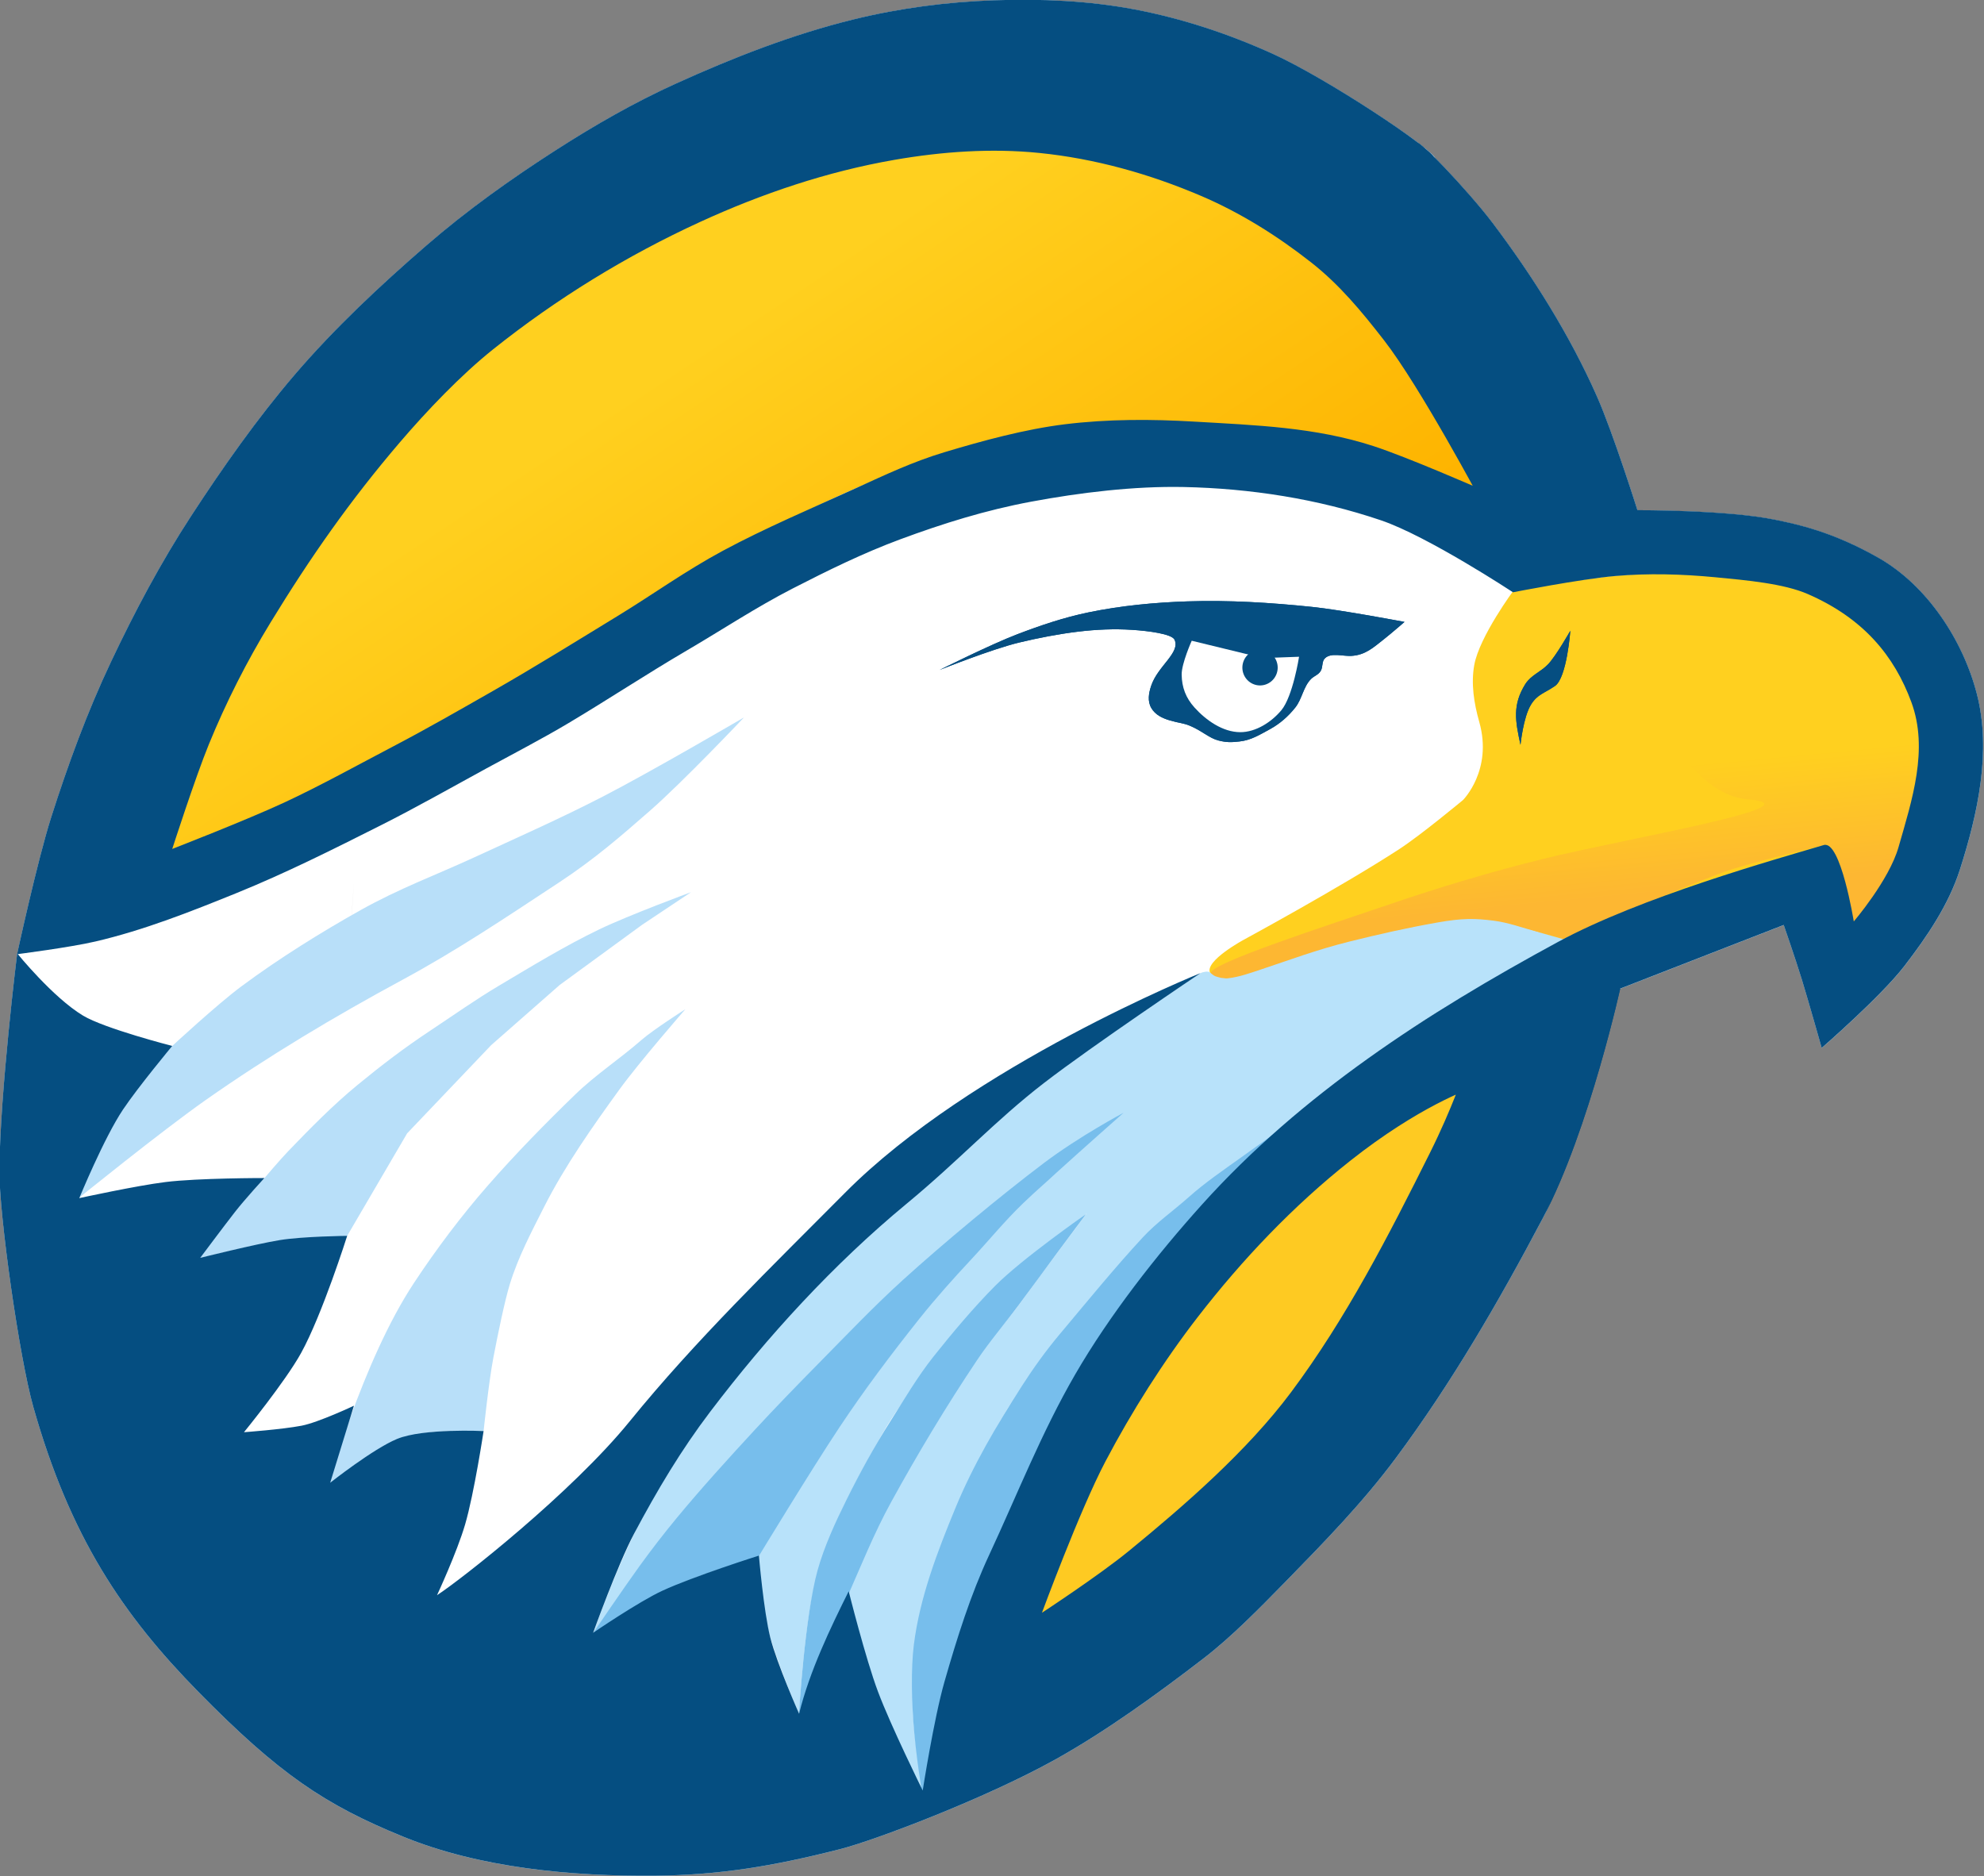 <?xml version="1.0" encoding="UTF-8" standalone="no"?>
<svg
   xmlns:dc="http://purl.org/dc/elements/1.1/"
   xmlns:cc="http://creativecommons.org/ns#"
   xmlns:rdf="http://www.w3.org/1999/02/22-rdf-syntax-ns#"
   xmlns:svg="http://www.w3.org/2000/svg"
   xmlns="http://www.w3.org/2000/svg"
   xmlns:xlink="http://www.w3.org/1999/xlink"
   xmlns:sodipodi="http://sodipodi.sourceforge.net/DTD/sodipodi-0.dtd"
   xmlns:inkscape="http://www.inkscape.org/namespaces/inkscape"
   sodipodi:docname="LogoMetroTV.svg"
   inkscape:version="1.0.1 (3bc2e813f5, 2020-09-07)"
   version="1.1"
   width="200"
   height="189.145"
   id="svg5925">
  <rect width="100%" height="100%" fill="#808080" stroke="none"/>
  <sodipodi:namedview
     fit-margin-bottom="0"
     fit-margin-right="0"
     fit-margin-left="0"
     fit-margin-top="0"
     inkscape:document-rotation="0"
     inkscape:current-layer="svg5925"
     inkscape:window-maximized="1"
     inkscape:window-y="-9"
     inkscape:window-x="-9"
     inkscape:cy="-96.210449"
     inkscape:cx="281.18939"
     inkscape:zoom="1"
     showgrid="false"
     id="namedview3045"
     inkscape:window-height="1001"
     inkscape:window-width="1920"
     inkscape:pageshadow="2"
     inkscape:pageopacity="0"
     guidetolerance="10"
     gridtolerance="10"
     objecttolerance="10"
     borderopacity="1"
     bordercolor="#666666"
     pagecolor="#ffffff" />
  <defs
     id="defs5929">
    <linearGradient
       id="linearGradient3829"
       inkscape:collect="always">
      <stop
         id="stop3831"
         offset="0"
         style="stop-color:#feb400;stop-opacity:1;" />
      <stop
         id="stop3833"
         offset="1"
         style="stop-color:#ffd01f;stop-opacity:1" />
    </linearGradient>
    <linearGradient
       id="linearGradient3819"
       inkscape:collect="always">
      <stop
         id="stop3821"
         offset="0"
         style="stop-color:#fec925;stop-opacity:1;" />
      <stop
         id="stop3823"
         offset="1"
         style="stop-color:#ffb800;stop-opacity:1" />
    </linearGradient>
    <linearGradient
       x1="1304.228"
       y1="89.216"
       x2="1495.94"
       gradientUnits="userSpaceOnUse"
       y2="365.721"
       id="linearGradient3859">
      <stop
         offset="0"
         stop-color="#fdb732"
         id="stop3855" />
      <stop
         style="stop-color:#ffd01f;stop-opacity:1"
         offset="1"
         stop-opacity="0"
         stop-color="#fdb732"
         id="stop3857" />
    </linearGradient>
    <linearGradient
       gradientUnits="userSpaceOnUse"
       y2="225.197"
       x2="1273.241"
       y1="183.17"
       x1="1240.988"
       id="linearGradient3825"
       xlink:href="#linearGradient3819"
       inkscape:collect="always" />
    <linearGradient
       gradientTransform="matrix(0.157,0,0,0.157,14.147,72.796)"
       gradientUnits="userSpaceOnUse"
       y2="170.982"
       x2="1197.052"
       y1="277.896"
       x1="1268.339"
       id="linearGradient3835"
       xlink:href="#linearGradient3829"
       inkscape:collect="always" />
    <filter
       color-interpolation-filters="sRGB"
       inkscape:label="Aluminium"
       inkscape:menu-tooltip="Brushed aluminium shader"
       inkscape:menu="Non realistic 3D shaders"
       height="1.5"
       y="-0.25"
       width="1.5"
       x="-0.25"
       id="filter7970">
      <feGaussianBlur
         stdDeviation="7"
         result="result8"
         id="feGaussianBlur7972" />
      <feComposite
         result="result6"
         operator="xor"
         in="result8"
         in2="SourceGraphic"
         id="feComposite7974" />
      <feDisplacementMap
         in="result6"
         xChannelSelector="A"
         yChannelSelector="A"
         scale="75"
         result="result4"
         in2="result6"
         id="feDisplacementMap7976" />
      <feComposite
         k4="0"
         k3="0"
         k2="0"
         result="result2"
         operator="arithmetic"
         in="result4"
         k1="1"
         in2="SourceGraphic"
         id="feComposite7978" />
    </filter>
    <filter
       color-interpolation-filters="sRGB"
       inkscape:label="Aluminium"
       inkscape:menu-tooltip="Brushed aluminium shader"
       inkscape:menu="Non realistic 3D shaders"
       height="1.5"
       y="-0.25"
       width="1.5"
       x="-0.25"
       id="filter7980">
      <feGaussianBlur
         stdDeviation="7"
         result="result8"
         id="feGaussianBlur7982" />
      <feComposite
         result="result6"
         operator="xor"
         in="result8"
         in2="SourceGraphic"
         id="feComposite7984" />
      <feDisplacementMap
         in="result6"
         xChannelSelector="A"
         yChannelSelector="A"
         scale="75"
         result="result4"
         in2="result6"
         id="feDisplacementMap7986" />
      <feComposite
         k4="0"
         k3="0"
         k2="0"
         result="result2"
         operator="arithmetic"
         in="result4"
         k1="1"
         in2="SourceGraphic"
         id="feComposite7988" />
    </filter>
    <filter
       color-interpolation-filters="sRGB"
       inkscape:label="Aluminium"
       inkscape:menu-tooltip="Brushed aluminium shader"
       inkscape:menu="Non realistic 3D shaders"
       height="1.5"
       y="-0.25"
       width="1.5"
       x="-0.25"
       id="filter7990">
      <feGaussianBlur
         stdDeviation="7"
         result="result8"
         id="feGaussianBlur7992" />
      <feComposite
         result="result6"
         operator="xor"
         in="result8"
         in2="SourceGraphic"
         id="feComposite7994" />
      <feDisplacementMap
         in="result6"
         xChannelSelector="A"
         yChannelSelector="A"
         scale="75"
         result="result4"
         in2="result6"
         id="feDisplacementMap7996" />
      <feComposite
         k4="0"
         k3="0"
         k2="0"
         result="result2"
         operator="arithmetic"
         in="result4"
         k1="1"
         in2="SourceGraphic"
         id="feComposite7998" />
    </filter>
    <filter
       color-interpolation-filters="sRGB"
       inkscape:label="Aluminium"
       inkscape:menu-tooltip="Brushed aluminium shader"
       inkscape:menu="Non realistic 3D shaders"
       height="1.5"
       y="-0.25"
       width="1.5"
       x="-0.25"
       id="filter8000">
      <feGaussianBlur
         stdDeviation="7"
         result="result8"
         id="feGaussianBlur8002" />
      <feComposite
         result="result6"
         operator="xor"
         in="result8"
         in2="SourceGraphic"
         id="feComposite8004" />
      <feDisplacementMap
         in="result6"
         xChannelSelector="A"
         yChannelSelector="A"
         scale="75"
         result="result4"
         in2="result6"
         id="feDisplacementMap8006" />
      <feComposite
         k4="0"
         k3="0"
         k2="0"
         result="result2"
         operator="arithmetic"
         in="result4"
         k1="1"
         in2="SourceGraphic"
         id="feComposite8008" />
    </filter>
    <filter
       color-interpolation-filters="sRGB"
       inkscape:label="Aluminium"
       inkscape:menu-tooltip="Brushed aluminium shader"
       inkscape:menu="Non realistic 3D shaders"
       height="1.5"
       y="-0.25"
       width="1.5"
       x="-0.25"
       id="filter8010">
      <feGaussianBlur
         stdDeviation="7"
         result="result8"
         id="feGaussianBlur8012" />
      <feComposite
         result="result6"
         operator="xor"
         in="result8"
         in2="SourceGraphic"
         id="feComposite8014" />
      <feDisplacementMap
         in="result6"
         xChannelSelector="A"
         yChannelSelector="A"
         scale="75"
         result="result4"
         in2="result6"
         id="feDisplacementMap8016" />
      <feComposite
         k4="0"
         k3="0"
         k2="0"
         result="result2"
         operator="arithmetic"
         in="result4"
         k1="1"
         in2="SourceGraphic"
         id="feComposite8018" />
    </filter>
    <filter
       color-interpolation-filters="sRGB"
       inkscape:menu-tooltip="Gives Smooth Bumps velvet like"
       inkscape:menu="Bumps"
       inkscape:label="Velvet Bumps"
       id="filter8160">
      <feGaussianBlur
         result="result3"
         stdDeviation="1"
         id="feGaussianBlur8162" />
      <feBlend
         in="SourceGraphic"
         mode="screen"
         result="result5"
         in2="result3"
         id="feBlend8164" />
      <feGaussianBlur
         result="result7"
         stdDeviation="1"
         id="feGaussianBlur8166" />
      <feConvolveMatrix
         result="result8"
         targetY="1"
         targetX="1"
         kernelMatrix="2 0 0 1 1 -1 0 0 -2 "
         order="3 3"
         id="feConvolveMatrix8168" />
      <feBlend
         result="result6"
         in="result7"
         mode="darken"
         in2="result8"
         id="feBlend8170" />
    </filter>
    <filter
       color-interpolation-filters="sRGB"
       inkscape:menu-tooltip="Gives Smooth Bumps velvet like"
       inkscape:menu="Bumps"
       inkscape:label="Velvet Bumps"
       id="filter8184">
      <feGaussianBlur
         result="result3"
         stdDeviation="1"
         id="feGaussianBlur8186" />
      <feBlend
         in="SourceGraphic"
         mode="screen"
         result="result5"
         in2="result3"
         id="feBlend8188" />
      <feGaussianBlur
         result="result7"
         stdDeviation="1"
         id="feGaussianBlur8190" />
      <feConvolveMatrix
         result="result8"
         targetY="1"
         targetX="1"
         kernelMatrix="2 0 0 1 1 -1 0 0 -2 "
         order="3 3"
         id="feConvolveMatrix8192" />
      <feBlend
         result="result6"
         in="result7"
         mode="darken"
         in2="result8"
         id="feBlend8194" />
    </filter>
    <filter
       color-interpolation-filters="sRGB"
       inkscape:menu-tooltip="Gives Smooth Bumps velvet like"
       inkscape:menu="Bumps"
       inkscape:label="Velvet Bumps"
       id="filter8196">
      <feGaussianBlur
         result="result3"
         stdDeviation="1"
         id="feGaussianBlur8198" />
      <feBlend
         in="SourceGraphic"
         mode="screen"
         result="result5"
         in2="result3"
         id="feBlend8200" />
      <feGaussianBlur
         result="result7"
         stdDeviation="1"
         id="feGaussianBlur8202" />
      <feConvolveMatrix
         result="result8"
         targetY="1"
         targetX="1"
         kernelMatrix="2 0 0 1 1 -1 0 0 -2 "
         order="3 3"
         id="feConvolveMatrix8204" />
      <feBlend
         result="result6"
         in="result7"
         mode="darken"
         in2="result8"
         id="feBlend8206" />
    </filter>
    <filter
       color-interpolation-filters="sRGB"
       inkscape:menu-tooltip="Gives Smooth Bumps velvet like"
       inkscape:menu="Bumps"
       inkscape:label="Velvet Bumps"
       id="filter8208">
      <feGaussianBlur
         result="result3"
         stdDeviation="1"
         id="feGaussianBlur8210" />
      <feBlend
         in="SourceGraphic"
         mode="screen"
         result="result5"
         in2="result3"
         id="feBlend8212" />
      <feGaussianBlur
         result="result7"
         stdDeviation="1"
         id="feGaussianBlur8214" />
      <feConvolveMatrix
         result="result8"
         targetY="1"
         targetX="1"
         kernelMatrix="2 0 0 1 1 -1 0 0 -2 "
         order="3 3"
         id="feConvolveMatrix8216" />
      <feBlend
         result="result6"
         in="result7"
         mode="darken"
         in2="result8"
         id="feBlend8218" />
    </filter>
    <filter
       color-interpolation-filters="sRGB"
       inkscape:menu-tooltip="Gives Smooth Bumps velvet like"
       inkscape:menu="Bumps"
       inkscape:label="Velvet Bumps"
       id="filter8220">
      <feGaussianBlur
         result="result3"
         stdDeviation="1"
         id="feGaussianBlur8222" />
      <feBlend
         in="SourceGraphic"
         mode="screen"
         result="result5"
         in2="result3"
         id="feBlend8224" />
      <feGaussianBlur
         result="result7"
         stdDeviation="1"
         id="feGaussianBlur8226" />
      <feConvolveMatrix
         result="result8"
         targetY="1"
         targetX="1"
         kernelMatrix="2 0 0 1 1 -1 0 0 -2 "
         order="3 3"
         id="feConvolveMatrix8228" />
      <feBlend
         result="result6"
         in="result7"
         mode="darken"
         in2="result8"
         id="feBlend8230" />
    </filter>
    <filter
       color-interpolation-filters="sRGB"
       inkscape:menu-tooltip="Gives Smooth Bumps velvet like"
       inkscape:menu="Bumps"
       inkscape:label="Velvet Bumps"
       id="filter8232">
      <feGaussianBlur
         result="result3"
         stdDeviation="1"
         id="feGaussianBlur8234" />
      <feBlend
         in="SourceGraphic"
         mode="screen"
         result="result5"
         in2="result3"
         id="feBlend8236" />
      <feGaussianBlur
         result="result7"
         stdDeviation="1"
         id="feGaussianBlur8238" />
      <feConvolveMatrix
         result="result8"
         targetY="1"
         targetX="1"
         kernelMatrix="2 0 0 1 1 -1 0 0 -2 "
         order="3 3"
         id="feConvolveMatrix8240" />
      <feBlend
         result="result6"
         in="result7"
         mode="darken"
         in2="result8"
         id="feBlend8242" />
    </filter>
    <filter
       color-interpolation-filters="sRGB"
       inkscape:menu-tooltip="Gives Smooth Bumps velvet like"
       inkscape:menu="Bumps"
       inkscape:label="Velvet Bumps"
       id="filter8244">
      <feGaussianBlur
         result="result3"
         stdDeviation="1"
         id="feGaussianBlur8246" />
      <feBlend
         in="SourceGraphic"
         mode="screen"
         result="result5"
         in2="result3"
         id="feBlend8248" />
      <feGaussianBlur
         result="result7"
         stdDeviation="1"
         id="feGaussianBlur8250" />
      <feConvolveMatrix
         result="result8"
         targetY="1"
         targetX="1"
         kernelMatrix="2 0 0 1 1 -1 0 0 -2 "
         order="3 3"
         id="feConvolveMatrix8252" />
      <feBlend
         result="result6"
         in="result7"
         mode="darken"
         in2="result8"
         id="feBlend8254" />
    </filter>
    <linearGradient
       gradientTransform="matrix(0.157,0,0,0.157,14.147,72.796)"
       y2="286.354"
       x2="1363.882"
       y1="317.258"
       x1="1366.807"
       gradientUnits="userSpaceOnUse"
       id="linearGradient3102"
       xlink:href="#linearGradient3859"
       inkscape:collect="always" />
  </defs>
  <g
     transform="matrix(2.621,0,0,2.621,-454.667,-229.145)"
     id="g1180">
    <path
       style="fill:#ffd01f;stroke-width:0.153"
       inkscape:connector-curvature="0"
       d="m 220.012,124.848 c -0.224,-0.461 1.307,-1.283 1.307,-1.283 0,0 3.738,-2.027 5.969,-3.479 0.848,-0.553 2.452,-1.889 2.452,-1.889 0,0 1.15,-1.148 0.625,-3.002 -0.206,-0.728 -0.321,-1.471 -0.193,-2.188 0.196,-1.097 1.535,-2.901 1.535,-2.901 0,0 2.905,-0.475 4.338,-0.559 1.51,-0.089 3.13,-0.221 4.625,0.007 0.99,0.151 1.899,0.47 2.796,0.916 0.829,0.412 1.614,0.963 2.23,1.653 0.631,0.707 1.183,1.544 1.423,2.461 0.246,0.943 0.241,1.999 0.067,2.957 -0.177,0.974 -0.561,2.294 -1.025,3.488 -0.564,1.452 -1.464,2.475 -1.464,2.475 0,0 -0.216,-1.455 -0.396,-2.125 -0.154,-0.573 -0.565,-1.451 -0.565,-1.451 0,0 -2.853,0.749 -5.005,1.549 -1.635,0.607 -5.146,2.104 -5.146,2.104 0,0 -2.153,-0.751 -3.345,-0.769 -2.509,-0.039 -7.344,1.692 -7.344,1.692 l -1.346,0.384 c 0,0 -1.314,0.423 -1.538,-0.038 z"
       id="path3091" />
    <path
       id="path6453"
       d="m 219.635,124.858 c 0,0 -8.799,3.546 -13.663,8.446 -2.824,2.845 -5.752,5.674 -8.279,8.786 -2.239,2.758 -6.503,6.103 -7.414,6.692 0,0 0.609,-1.671 0.924,-2.75 0.349,-1.194 0.877,-3.603 0.877,-3.603 0,0 -2.33,-0.075 -3.339,0.343 -0.921,0.381 -2.571,1.685 -2.571,1.685 l 0.913,-2.963 c 0,0 -1.366,0.645 -2.016,0.769 -0.76,0.145 -2.213,0.25 -2.213,0.25 0,0 1.589,-1.946 2.195,-3.043 0.817,-1.479 1.774,-4.509 1.774,-4.509 0,0 -1.699,0.018 -2.587,0.162 -0.932,0.151 -3.065,0.684 -3.065,0.684 0,0 0.901,-1.206 1.334,-1.762 0.375,-0.482 1.134,-1.308 1.134,-1.308 0,0 -2.553,-0.002 -3.807,0.154 -1.117,0.139 -3.312,0.618 -3.312,0.618 0,0 0.946,-2.309 1.683,-3.409 0.582,-0.869 1.892,-2.444 1.892,-2.444 0,0 -2.598,-0.665 -3.433,-1.168 -1.163,-0.701 -2.531,-2.393 -2.531,-2.393 0,0 -0.66,5.33 -0.684,8.329 -0.014,1.743 0.77,7.228 1.303,9.112 1.42,5.02 3.451,8.01 6.344,10.958 3.121,3.18 4.886,4.352 7.882,5.575 2.932,1.197 6.447,1.534 9.728,1.5 2.409,-0.025 4.438,-0.347 7.079,-1.02 1.331,-0.339 5.563,-1.94 8.262,-3.44 1.927,-1.071 3.911,-2.506 5.712,-3.893 1.074,-0.827 2.141,-1.916 3.145,-2.942 1.486,-1.521 2.979,-3.052 4.247,-4.758 2.156,-2.9 3.979,-6.048 5.665,-9.244 1.803,-3.417 3.02,-9.036 3.02,-9.036 l -6.044,3.406 -1.323,3.127 c -1.452,3.528 -4.257,7.654 -5.346,9.213 -1.822,2.296 -3.838,3.92 -6.102,5.762 -1.166,0.949 -3.474,2.713 -3.474,2.713 0,0 1.329,-3.454 2.629,-5.815 1.1,-2 2.021,-3.824 3.37,-5.566 1.715,-2.215 3.646,-3.963 5.86,-6.004 1.208,-1.113 4.598,-2.763 4.598,-2.763 l 5.652,-3.807 6.421,-2.499 c 0,0 0.444,1.278 0.701,2.112 0.229,0.743 0.76,2.617 0.76,2.617 0,0 2.268,-1.966 3.178,-3.147 0.872,-1.132 1.703,-2.354 2.139,-3.714 0.688,-2.15 1.215,-4.553 0.655,-6.739 -0.533,-2.081 -1.917,-4.185 -3.783,-5.248 -1.776,-1.012 -3.135,-1.293 -3.986,-1.468 -1.841,-0.379 -5.289,-0.366 -5.289,-0.366 0,0 -0.932,-2.961 -1.556,-4.373 -1.037,-2.348 -2.476,-4.641 -4.024,-6.688 -0.878,-1.161 -3.058,-3.49 -2.966,-3.057 0.641,3.003 2.349,13.238 2.349,13.238 0,0 -2.663,-1.164 -3.954,-1.585 -2.236,-0.729 -4.539,-0.804 -6.887,-0.942 -1.66,-0.098 -3.334,-0.101 -4.984,0.102 -1.527,0.188 -3.164,0.632 -4.637,1.076 -1.222,0.368 -2.274,0.869 -3.436,1.398 -1.65,0.751 -3.481,1.53 -5.077,2.389 -1.439,0.774 -2.683,1.675 -4.032,2.499 -1.599,0.976 -3.19,1.967 -4.817,2.896 -1.246,0.711 -2.552,1.461 -3.823,2.126 -1.365,0.715 -2.825,1.525 -4.202,2.165 -1.46,0.679 -4.308,1.785 -4.308,1.785 0,0 0.879,-2.73 1.406,-4.018 0.662,-1.619 1.461,-3.195 2.374,-4.69 1.533,-2.51 3.376,-5.113 5.287,-7.348 1.035,-1.21 2.034,-2.171 3.279,-3.164 2.436,-1.943 5.132,-3.602 7.966,-4.9 2.381,-1.091 4.877,-1.933 7.457,-2.382 1.834,-0.319 3.725,-0.454 5.577,-0.267 2.144,0.216 4.243,0.806 6.224,1.652 1.513,0.646 2.933,1.537 4.227,2.553 1.102,0.864 1.952,1.896 2.811,3.002 1.387,1.786 3.736,6.195 3.736,6.195 0,0 -1.653,-12.773 -1.744,-13.164 -0.09,-0.391 -4.214,-3.114 -6.256,-4.043 -1.691,-0.769 -3.48,-1.362 -5.305,-1.711 -1.78,-0.34 -3.614,-0.419 -5.425,-0.356 -1.819,0.063 -3.643,0.302 -5.411,0.736 -2.36,0.58 -4.643,1.474 -6.855,2.479 -1.581,0.718 -3.095,1.587 -4.557,2.525 -1.75,1.122 -3.452,2.334 -5.022,3.695 -1.783,1.545 -3.534,3.184 -5.068,4.976 -1.445,1.689 -2.761,3.562 -3.975,5.424 -1.176,1.805 -2.166,3.672 -3.087,5.619 -0.91,1.924 -1.645,3.932 -2.292,5.959 -0.541,1.696 -1.315,5.277 -1.315,5.277 0,0 2.023,-0.258 3.011,-0.488 1.859,-0.433 3.648,-1.141 5.417,-1.858 1.899,-0.769 3.735,-1.691 5.565,-2.613 1.376,-0.693 2.716,-1.455 4.069,-2.193 1.045,-0.57 2.112,-1.121 3.127,-1.725 1.531,-0.911 3.019,-1.896 4.557,-2.797 1.369,-0.801 2.672,-1.666 4.083,-2.391 1.351,-0.693 2.719,-1.367 4.143,-1.894 1.638,-0.606 3.27,-1.118 5.035,-1.447 1.872,-0.349 3.956,-0.602 5.86,-0.563 2.566,0.053 5.161,0.456 7.591,1.281 1.808,0.614 5.077,2.768 5.077,2.768 0,0 2.557,-0.503 3.911,-0.624 1.285,-0.114 2.587,-0.077 3.871,0.046 1.2,0.115 2.629,0.241 3.559,0.647 2.137,0.932 3.323,2.373 3.98,4.155 0.669,1.813 0.031,3.752 -0.495,5.584 -0.366,1.274 -1.719,2.852 -1.719,2.852 0,0 -0.503,-3.131 -1.153,-2.939 -1.898,0.562 -7.045,2.004 -10.228,3.73 -5.041,2.733 -9.852,5.837 -13.688,10.099 -1.748,1.942 -3.555,4.254 -4.874,6.528 -1.299,2.241 -2.227,4.618 -3.313,6.952 -0.713,1.532 -1.228,3.168 -1.717,4.872 -0.408,1.423 -0.837,4.185 -0.837,4.185 0,0 -1.213,-2.452 -1.721,-3.804 -0.479,-1.275 -1.126,-3.86 -1.126,-3.86 -0.711,1.427 -1.505,3.079 -1.908,4.711 0,0 -0.853,-1.924 -1.106,-2.925 -0.259,-1.024 -0.432,-3.15 -0.432,-3.15 0,0 -2.511,0.783 -3.729,1.348 -0.91,0.422 -2.654,1.613 -2.654,1.613 0,0 0.946,-2.629 1.573,-3.808 0.898,-1.691 1.812,-3.221 2.926,-4.689 2.205,-2.905 4.746,-5.681 7.557,-8.005 2.029,-1.677 3.405,-3.195 5.286,-4.645 1.878,-1.449 6.011,-4.22 6.011,-4.22 z"
       inkscape:connector-curvature="0"
       style="fill:#054e81;stroke-width:0.153"
       sodipodi:nodetypes="csscccsccscccscccscccccscscsscccscccccccccscccccccscscccccsssscssccccsscccsssccccccscccccccccscccssccssscssccsccccscccscccccccscccc" />
    <path
       id="path3465"
       d="m 219.635,124.858 c 0,0 -8.799,3.546 -13.663,8.446 -2.824,2.845 -5.752,5.674 -8.279,8.786 -2.239,2.758 -6.503,-25.386 -7.414,-24.797 0,0 0.766,29.844 1.081,28.766 0.349,-1.194 0.71,-3.59 0.71,-3.59 0,0 -2.32,-27.383 -3.329,-26.965 -0.921,0.381 -2.571,19.107 -2.571,19.107 l 0.913,-13.243 c 0,0 -1.366,20.772 -2.016,20.896 -0.76,0.145 8.825,0.25 8.825,0.25 0,0 -2.09,-1.946 -1.484,-3.043 0.817,-1.479 -0.931,-4.509 -0.931,-4.509 0,0 -8.628,-13.59 -9.517,-13.446 -0.932,0.151 -7.809,2.606 -7.809,2.606 0,0 7.921,10.48 8.354,9.924 0.375,-0.482 -5.575,0.965 -5.575,0.965 0,0 4.156,-0.002 2.902,0.154 -1.117,0.139 13.894,-1.654 13.894,-1.654 0,0 2.137,-2.309 2.874,-3.409 0.582,-0.869 6.328,-2.444 6.328,-2.444 0,0 -7.359,-0.665 -8.195,-1.168 -1.163,-0.701 -20.602,-2.393 -20.602,-2.393 0,0 -0.66,5.33 -0.684,8.329 -0.014,1.743 0.77,7.228 1.303,9.112 1.42,5.02 3.451,8.01 6.344,10.958 3.121,3.18 4.886,4.352 7.882,5.575 2.932,1.197 6.447,1.534 9.728,1.5 2.409,-0.025 4.438,-0.347 7.079,-1.02 1.331,-0.339 5.563,-1.94 8.262,-3.44 1.927,-1.071 3.911,-2.506 5.712,-3.893 1.074,-0.827 2.141,-1.916 3.145,-2.942 1.486,-1.521 2.979,-3.052 4.247,-4.758 2.156,-2.9 3.979,-6.048 5.665,-9.244 1.803,-3.417 0.839,-9.304 0.839,-9.304 l -3.863,3.674 -21.876,-15.347 c -1.452,3.528 -8.16,12.819 -9.249,14.378 -1.822,2.296 -3.505,-0.617 -5.769,1.226 -1.166,0.949 20.649,20.56 20.649,20.56 0,0 1.329,-3.454 2.629,-5.815 1.1,-2 2.021,-3.824 3.37,-5.566 1.715,-2.215 3.646,-3.963 5.86,-6.004 1.208,-1.113 4.598,-2.763 4.598,-2.763 l 5.652,-3.807 6.421,-2.499 c 0,0 0.444,1.278 0.701,2.112 0.229,0.743 0.76,2.617 0.76,2.617 0,0 2.268,-1.966 3.178,-3.147 0.872,-1.132 1.703,-2.354 2.139,-3.714 0.688,-2.15 1.215,-4.553 0.655,-6.739 -0.533,-2.081 -1.917,-4.185 -3.783,-5.248 -1.776,-1.012 -3.135,-1.293 -3.986,-1.468 -1.841,-0.379 -5.289,-0.366 -5.289,-0.366 0,0 -0.932,-2.961 -1.556,-4.373 -1.037,-2.348 -2.476,-4.641 -4.024,-6.688 -0.878,-1.161 -3.058,-3.49 -2.966,-3.057 0.641,3.003 2.349,13.238 2.349,13.238 0,0 -2.663,-1.164 -3.954,-1.585 -2.236,-0.729 -4.539,-0.804 -6.887,-0.942 -1.66,-0.098 -3.334,-0.101 -4.984,0.102 -1.527,0.188 -3.164,0.632 -4.637,1.076 -1.222,0.368 -2.274,0.869 -3.436,1.398 -1.65,0.751 -3.481,1.53 -5.077,2.389 -1.439,0.774 -2.683,1.675 -4.032,2.499 -1.599,0.976 -3.19,1.967 -4.817,2.896 -1.246,0.711 -2.552,1.461 -3.823,2.126 -1.365,0.715 -2.825,1.525 -4.202,2.165 -1.46,0.679 -4.308,1.785 -4.308,1.785 0,0 4.667,10.472 5.193,9.183 0.662,-1.619 1.461,0.593 2.374,-0.903 1.533,-2.51 3.062,13.917 4.973,11.682 1.035,-1.21 2.916,2.524 4.161,1.53 2.436,-1.943 11.565,-16.347 14.399,-17.645 2.381,-1.091 -5.491,-3.808 -2.91,-4.257 1.834,-0.319 -0.33,1.803 1.521,1.99 2.144,0.216 11.665,-10.556 13.646,-9.711 1.513,0.646 2.933,1.537 4.227,2.553 1.102,0.864 1.952,1.896 2.811,3.002 1.387,1.786 -0.052,-10.794 -0.052,-10.794 0,0 -1.653,-12.773 -1.744,-13.164 -0.09,-0.391 -4.214,-3.114 -6.256,-4.043 -1.691,-0.769 -3.48,-1.362 -5.305,-1.711 -1.78,-0.34 -3.614,-0.419 -5.425,-0.356 -1.819,0.063 -3.643,0.302 -5.411,0.736 -2.36,0.58 -4.643,1.474 -6.855,2.479 -1.581,0.718 -3.095,1.587 -4.557,2.525 -1.75,1.122 -3.452,2.334 -5.022,3.695 -1.783,1.545 -3.534,3.184 -5.068,4.976 -1.445,1.689 -2.761,3.562 -3.975,5.424 -1.176,1.805 -2.166,3.672 -3.087,5.619 -0.91,1.924 -1.645,3.932 -2.292,5.959 -0.541,1.696 -1.315,5.277 -1.315,5.277 0,0 23.557,-0.258 24.545,-0.488 1.859,-0.433 -18.154,-0.516 -16.384,-1.232 1.899,-0.769 4.003,-2.316 5.833,-3.238 1.376,-0.693 2.716,-1.455 4.069,-2.193 1.045,-0.57 2.112,-1.121 3.127,-1.725 1.531,-0.911 3.019,-1.896 4.557,-2.797 1.369,-0.801 2.672,-1.666 4.083,-2.391 1.351,-0.693 2.719,-1.367 4.143,-1.894 1.638,-0.606 3.27,-1.118 5.035,-1.447 1.872,-0.349 3.956,-0.602 5.86,-0.563 2.566,0.053 5.161,0.456 7.591,1.281 1.808,0.614 5.918,-0.56 5.918,-0.56 0,0 -24.688,6.18 -23.334,6.059 1.285,-0.114 2.587,-0.077 3.871,0.046 1.2,0.115 2.629,0.241 3.559,0.647 2.137,0.932 -6.204,1.684 -5.546,3.466 0.669,1.813 2.849,15.803 2.322,17.634 -0.366,1.274 25.425,-15.346 25.425,-15.346 0,0 5.466,0.35 4.815,0.543 -1.898,0.562 -7.045,2.004 -10.228,3.73 -5.041,2.733 -9.852,5.837 -13.688,10.099 -1.748,1.942 -3.555,4.254 -4.874,6.528 -1.299,2.241 -2.227,4.618 -3.313,6.952 -0.713,1.532 -1.228,-9.601 -1.717,-7.897 -0.408,1.423 -0.837,-3.065 -0.837,-3.065 0,0 -1.213,5.015 -1.721,3.662 -0.479,-1.275 -1.126,-3.968 -1.126,-3.968 -0.711,1.427 -1.505,0.049 -1.908,1.681 0,0 -0.853,-2.357 -1.106,-3.358 -0.259,-1.024 -0.432,3.559 -0.432,3.559 0,0 -2.511,-2.463 -3.729,-1.898 -0.91,0.422 -2.654,3.993 -2.654,3.993 0,0 0.946,7.651 1.573,6.472 0.898,-1.691 1.812,-3.221 2.926,-4.689 2.205,-2.905 4.746,-5.681 7.557,-8.005 2.029,-1.677 3.405,-3.195 5.286,-4.645 1.878,-1.449 6.011,-4.22 6.011,-4.22 z"
       inkscape:connector-curvature="0"
       style="fill:#ffffff;fill-opacity:1;stroke-width:0.153"
       sodipodi:nodetypes="csscccsccscccscccscccccscscsscccscccccccccscccccccscscccccsssscssccccsscccsssccccccscccccccccscccssccssscssccsccccscccscccccccscccc" />
    <path
       id="path6455"
       d="m 214.583,150.62 c 0,0 5.995,-3.674 10.343,-9.343 4.143,-5.403 4.978,-12.823 4.978,-12.823 0,0 -6.795,3.524 -10.841,8.454 -3.922,4.779 -5.563,12.549 -5.563,12.549 z"
       inkscape:connector-curvature="0"
       style="fill:#feca22;stroke-width:0.153"
       sodipodi:nodetypes="cscscc" />
    <path
       id="path6473"
       d="m 220.012,124.848 c -0.224,-0.461 1.307,-1.283 1.307,-1.283 0,0 3.738,-2.027 5.969,-3.479 0.848,-0.553 2.452,-1.889 2.452,-1.889 0,0 1.15,-1.148 0.625,-3.002 -0.206,-0.728 -0.321,-1.471 -0.193,-2.188 0.196,-1.097 1.535,-2.901 1.535,-2.901 0,0 2.905,-0.475 4.338,-0.559 1.51,-0.089 3.13,-0.221 4.625,0.007 0.99,0.151 1.899,0.47 2.796,0.916 0.829,0.412 1.614,0.963 2.23,1.653 0.631,0.707 1.183,1.544 1.423,2.461 0.246,0.943 0.241,1.999 0.067,2.957 -0.177,0.974 -0.561,2.294 -1.025,3.488 -0.564,1.452 -1.464,2.475 -1.464,2.475 0,0 -0.216,-1.455 -0.396,-2.125 -0.154,-0.573 -0.565,-1.451 -0.565,-1.451 0,0 -2.853,0.749 -5.005,1.549 -1.635,0.607 -5.146,2.104 -5.146,2.104 0,0 -2.153,-0.751 -3.345,-0.769 -2.509,-0.039 -7.344,1.692 -7.344,1.692 l -1.346,0.384 c 0,0 -1.314,0.423 -1.538,-0.038 z"
       inkscape:connector-curvature="0"
       style="fill:#ffd01f;stroke-width:0.153" />
    <path
       id="path3835"
       d="m 220.043,124.859 c -0.067,-0.373 4.565,-1.862 6.865,-2.648 1.937,-0.663 3.902,-1.25 5.89,-1.743 3.209,-0.795 10.795,-2.06 7.876,-2.3 -3.425,-0.282 -5.584,-8.54 -5.584,-8.54 0,0 4.771,-0.554 7.152,0.315 3.787,1.382 4.706,3.219 4.984,5.541 0.458,3.828 -2.509,8.05 -2.509,8.05 0,0 -0.1,-1.211 -0.289,-1.833 -0.171,-0.562 -0.687,-1.791 -0.687,-1.791 0,0 -2.928,0.675 -3.991,1.065 -2.294,0.841 -6.12,2.579 -6.12,2.579 0,0 -2.314,-0.698 -3.513,-0.707 -3.194,-0.023 -9.063,2.29 -9.063,2.29 0,0 -0.953,0.043 -1.011,-0.279 z"
       style="fill:url(#linearGradient3102);stroke-width:0.153"
       inkscape:connector-curvature="0" />
    <path
       id="path3065"
       d="m 231.95,116.078 c 0,0 0.106,-1.067 0.404,-1.549 0.247,-0.399 0.495,-0.425 0.921,-0.716 0.461,-0.315 0.592,-2.126 0.592,-2.126 0,0 -0.553,0.977 -0.858,1.292 -0.293,0.303 -0.638,0.403 -0.87,0.754 -0.505,0.81 -0.389,1.419 -0.188,2.344 z"
       inkscape:connector-curvature="0"
       style="fill:#054e81;stroke-width:0.153" />
    <path
       d="m 222.019,103.881 c -3.625,-0.398 -7.434,-0.366 -10.943,0.627 -4.265,1.207 -8.123,3.273 -11.152,5.053 -3.086,1.814 -5.95,3.758 -9.061,5.506 -1.884,1.059 -3.804,2.056 -5.75,2.997 -1.647,0.797 -5.067,2.091 -5.067,2.091 0,0 1.696,-5.654 3.325,-8.294 1.735,-2.812 3.623,-6.171 5.854,-8.608 1.864,-2.035 4.096,-3.257 6.378,-4.809 1.736,-1.18 3.644,-2.107 5.576,-2.927 1.768,-0.751 3.59,-1.422 5.471,-1.812 1.907,-0.396 3.874,-0.613 5.82,-0.523 1.794,0.083 3.606,0.372 5.297,0.976 2.336,0.834 4.625,1.986 6.517,3.59 1.659,1.406 2.839,2.951 4.077,4.74 0.742,1.071 2.056,3.799 2.056,3.799 0,0 -5.502,-2.087 -8.399,-2.405 z"
       id="path3827"
       style="fill:url(#linearGradient3835);fill-opacity:1;stroke-width:0.153"
       inkscape:connector-curvature="0"
       sodipodi:nodetypes="cscscccsscsssssccc" />
    <path
       id="path3865"
       d="m 196.277,150.265 c 0,0 1.117,-3.248 2.474,-5.541 1.29,-2.179 3.146,-4.537 4.844,-6.517 1.251,-1.459 2.627,-2.743 4.043,-4.042 1.341,-1.231 2.766,-2.515 4.182,-3.659 1.283,-1.037 2.607,-2.092 3.938,-3.067 1.204,-0.882 2.393,-1.561 3.619,-2.408 0.095,-0.066 0.264,-0.195 0.381,-0.215 0.1,-0.017 0.151,-0.037 0.24,0.006 0.037,0.018 0.02,0.029 0.159,0.124 0.033,0.023 0.072,0.037 0.145,0.057 0.188,0.05 0.115,0.033 0.181,0.039 0.093,0.009 0.123,0.022 0.202,0.014 0.454,-0.05 0.878,-0.207 1.289,-0.343 1.097,-0.363 2.131,-0.757 3.403,-1.073 1.149,-0.285 2.179,-0.519 3.38,-0.732 0.982,-0.174 1.446,-0.159 2.161,-0.07 0.573,0.072 1.127,0.28 1.69,0.433 0.33,0.09 1.019,0.288 1.019,0.288 0,0 -3.981,2.159 -5.846,3.426 -1.603,1.089 -3.069,2.367 -4.6,3.555 -1.361,1.055 -2.781,2.039 -4.077,3.171 -1.163,1.016 -2.268,2.102 -3.311,3.241 -0.842,0.919 -1.632,1.888 -2.37,2.892 -0.69,0.94 -1.259,1.796 -1.812,2.823 -0.528,0.981 -1.032,2.131 -1.429,3.171 -0.498,1.304 -1.042,2.606 -1.324,3.973 -0.221,1.073 -0.299,2.18 -0.279,3.276 0.022,1.252 0.453,3.729 0.453,3.729 0,0 -1.332,-2.654 -1.847,-4.042 -0.479,-1.293 -1.15,-3.973 -1.15,-3.973 0,0 1.721,-4.561 2.962,-6.621 1.029,-1.709 2.6,-3.085 3.764,-4.705 0.819,-1.14 2.509,-3.38 2.509,-3.38 0,0 -3.181,2.768 -4.6,4.321 -1.195,1.307 -2.399,2.643 -3.276,4.182 -1.033,1.812 -2.042,3.673 -2.564,5.685 -0.433,1.668 -0.626,5.082 -0.626,5.082 0,0 -0.931,-2.176 -1.2,-3.31 -0.219,-0.921 -0.442,-2.782 -0.442,-2.782 0,0 2.296,-3.699 3.509,-5.442 1.239,-1.781 2.547,-3.521 3.973,-5.158 1.252,-1.437 2.727,-3.083 4.112,-4.391 1.089,-1.029 1.464,-1.324 1.464,-1.324 0,0 -1.048,0.776 -2.544,1.917 -1.494,1.139 -2.995,2.506 -4.391,3.764 -1.215,1.095 -2.297,2.326 -3.45,3.485 -0.956,0.961 -1.693,2.002 -2.614,2.997 -0.715,0.772 -1.595,1.419 -2.265,2.23 -0.877,1.062 -2.04,1.968 -2.823,3.102 -0.43,0.623 -1.251,1.81 -1.251,1.81 z"
       inkscape:connector-curvature="0"
       style="fill:#b8e2fa;stroke-width:0.153"
       sodipodi:nodetypes="cccccscsscccccccsscccscsccscccccscscscscscccccsccccc" />
    <path
       id="path3867"
       d="m 196.261,150.265 c 0,0 2.226,-1.411 3.361,-1.918 0.973,-0.434 3.018,-1.044 3.018,-1.044 0,0 2.037,-3.356 3.12,-4.983 0.949,-1.425 2,-2.826 3.067,-4.165 0.652,-0.818 1.301,-1.541 2.014,-2.306 0.661,-0.709 1.276,-1.466 1.975,-2.137 0.581,-0.558 0.695,-0.631 1.285,-1.179 0.929,-0.845 2.583,-2.306 2.583,-2.306 0,0 -1.685,0.892 -3.066,1.934 -1.64,1.237 -3.881,3.099 -5.402,4.479 -1.126,1.021 -2.175,2.124 -3.241,3.206 -0.848,0.86 -1.69,1.726 -2.509,2.614 -1.01,1.095 -2.012,2.198 -2.962,3.345 -0.496,0.6 -0.972,1.217 -1.429,1.847 -0.594,0.819 -1.814,2.614 -1.814,2.614 z"
       inkscape:connector-curvature="0"
       style="fill:#77beec;stroke-width:0.153"
       sodipodi:nodetypes="ccccscsccscccsscc" />
    <path
       id="path3869"
       d="m 204.199,153.363 c 0,0 1.195,-3.01 1.84,-4.47 0.55,-1.245 1.045,-2.488 1.7,-3.682 1.026,-1.869 2.125,-3.7 3.311,-5.471 0.49,-0.732 1.069,-1.402 1.595,-2.109 0.659,-0.885 0.957,-1.3 1.436,-1.949 0.37,-0.501 1.166,-1.562 1.166,-1.562 0,0 -2.451,1.706 -3.5,2.762 -0.823,0.829 -1.643,1.804 -2.37,2.718 -0.627,0.79 -1.131,1.658 -1.673,2.509 -0.603,0.948 -1.175,1.989 -1.673,2.997 -0.424,0.859 -0.858,1.795 -1.115,2.718 -0.497,1.787 -0.717,5.538 -0.717,5.538 z"
       inkscape:connector-curvature="0"
       style="fill:#77beec;stroke-width:0.153" />
    <path
       id="path3871"
       d="m 209.015,156.81 c 0,0 -0.246,-1.265 -0.381,-2.74 -0.107,-1.175 -0.128,-2.486 -0.015,-3.386 0.229,-1.819 0.903,-3.572 1.603,-5.267 0.672,-1.628 1.589,-3.189 2.543,-4.67 0.453,-0.703 0.93,-1.368 1.468,-2.009 1.031,-1.228 2.097,-2.537 3.186,-3.714 0.542,-0.585 1.18,-1.026 1.775,-1.556 0.627,-0.558 1.316,-1.026 1.997,-1.514 0.597,-0.428 1.928,-1.377 1.928,-1.377 0,0 -1.857,1.719 -2.671,2.578 -0.777,0.819 -1.478,1.707 -2.196,2.579 -0.735,0.894 -1.505,1.764 -2.161,2.718 -0.726,1.056 -1.43,2.174 -2.02,3.311 -0.752,1.449 -1.393,2.954 -2.021,4.461 -0.489,1.171 -0.956,2.352 -1.359,3.555 -0.465,1.387 -0.874,2.795 -1.22,4.217 -0.226,0.932 -0.458,2.815 -0.458,2.815 z"
       inkscape:connector-curvature="0"
       style="fill:#77beec;stroke-width:0.153" />
    <path
       id="path3873"
       d="m 186.111,144.585 c 0,0 0.485,-1.685 0.836,-2.648 0.623,-1.706 1.442,-3.643 2.443,-5.162 0.851,-1.29 1.834,-2.598 2.853,-3.761 1.05,-1.199 2.201,-2.376 3.346,-3.485 0.797,-0.773 1.711,-1.366 2.547,-2.097 0.459,-0.402 1.694,-1.188 1.694,-1.188 0,0 -1.775,2.036 -2.543,3.097 -1.03,1.423 -2.096,2.937 -2.889,4.505 -0.487,0.963 -1.001,1.937 -1.317,2.968 -0.198,0.647 -0.456,1.892 -0.635,2.833 -0.181,0.953 -0.376,2.827 -0.376,2.827 0,0 -1.47,-0.045 -2.16,0.056 -0.597,0.087 -1.15,0.342 -1.69,0.611 -0.771,0.384 -2.109,1.445 -2.109,1.445 z"
       inkscape:connector-curvature="0"
       style="fill:#b8dff9;stroke-width:0.153"
       sodipodi:nodetypes="cscsscccscccsccc" />
    <path
       id="path3805"
       d="m 218.647,112.035 c 0.225,0.5 -0.646,1.008 -0.9,1.766 -0.097,0.289 -0.149,0.595 0.005,0.859 0.153,0.263 0.429,0.393 0.722,0.478 0.358,0.104 0.503,0.095 0.762,0.203 0.468,0.195 0.74,0.475 1.096,0.566 0.307,0.079 0.5,0.074 0.815,0.038 0.446,-0.051 0.764,-0.254 1.159,-0.468 0.387,-0.21 0.711,-0.495 0.985,-0.84 0.258,-0.324 0.307,-0.795 0.598,-1.09 0.133,-0.135 0.287,-0.157 0.381,-0.321 0.088,-0.152 0.032,-0.358 0.159,-0.48 0.236,-0.228 0.681,-0.075 1.009,-0.092 0.55,-0.029 0.863,-0.331 1.276,-0.655 0.242,-0.189 0.776,-0.652 0.776,-0.652 0,0 -2.408,-0.459 -3.566,-0.579 -1.588,-0.164 -3.188,-0.264 -4.784,-0.211 -1.273,0.042 -2.551,0.165 -3.799,0.422 -0.948,0.195 -1.843,0.499 -2.747,0.844 -1.014,0.387 -2.986,1.372 -2.986,1.372 0,0 2.011,-0.804 3.06,-1.055 0.748,-0.179 1.514,-0.328 2.278,-0.42 0.69,-0.083 1.381,-0.113 2.075,-0.068 0.613,0.04 1.524,0.155 1.626,0.382 z"
       inkscape:connector-curvature="0"
       style="fill:#054e81;stroke-width:0.153"
       sodipodi:nodetypes="ccccssscccccssccssccssscc" />
    <path
       id="path3807"
       d="m 219.306,112.071 2.38,0.579 0.63,0.078 1.118,-0.041 c 0,0 -0.239,1.528 -0.681,2.057 -0.383,0.459 -0.985,0.846 -1.583,0.844 -0.666,-0.002 -1.313,-0.454 -1.759,-0.95 -0.331,-0.367 -0.486,-0.772 -0.492,-1.266 -0.005,-0.427 0.387,-1.301 0.387,-1.301 z"
       inkscape:connector-curvature="0"
       style="fill:#ffffff;stroke-width:0.153"
       sodipodi:nodetypes="cccccccccc" />
    <path
       id="path3261"
       d="m 176.416,133.574 c 0,0 3.24,-2.625 4.965,-3.837 2.42,-1.699 4.961,-3.215 7.562,-4.621 2.107,-1.139 3.907,-2.351 6.028,-3.747 1.371,-0.903 2.386,-1.787 3.495,-2.757 1.282,-1.121 3.621,-3.592 3.621,-3.592 0,0 -3.591,2.098 -5.436,3.048 -1.632,0.841 -3.303,1.581 -4.97,2.349 -1.452,0.669 -2.858,1.183 -4.349,2.019 -1.491,0.836 -3.121,1.846 -4.582,2.932 -0.93,0.691 -2.654,2.288 -2.654,2.288 0,0 -1.637,1.781 -2.238,2.741 -0.646,1.03 -1.442,3.177 -1.442,3.177 z"
       inkscape:connector-curvature="0"
       style="fill:#b8dff9;stroke-width:0.153" />
    <path
       id="path4031"
       d="m 181.091,135.841 c 0,0 2.109,-0.551 3.137,-0.686 0.843,-0.111 2.539,-0.098 2.539,-0.098 l 2.363,-4.04 3.232,-3.392 2.635,-2.314 3.169,-2.314 1.882,-1.255 c 0,0 -2.386,0.881 -3.53,1.431 -1.324,0.637 -2.63,1.437 -3.843,2.157 -0.914,0.542 -1.781,1.158 -2.667,1.745 -0.986,0.653 -1.871,1.328 -2.784,2.079 -0.95,0.781 -1.814,1.663 -2.667,2.549 -0.315,0.327 -0.902,1.02 -0.902,1.02 0,0 -1.177,1.269 -1.706,1.941 -0.285,0.363 -0.843,1.177 -0.843,1.177 z"
       inkscape:connector-curvature="0"
       style="fill:#b8dff9;stroke-width:0.153"
       sodipodi:nodetypes="ccccccccccssscscc" />
    <path
       sodipodi:type="arc"
       style="fill:#054e81;fill-opacity:1;stroke:none;stroke-width:0.21"
       id="path3047"
       sodipodi:cx="221.93326"
       sodipodi:cy="113.10357"
       sodipodi:rx="0.67868948"
       sodipodi:ry="0.68562669"
       d="m 222.612,113.104 a 0.679,0.686 0 0 1 -0.679,0.686 0.679,0.686 0 0 1 -0.679,-0.686 0.679,0.686 0 0 1 0.679,-0.686 0.679,0.686 0 0 1 0.679,0.686"
       sodipodi:start="0"
       sodipodi:end="6.2831699"
       sodipodi:open="true"
       sodipodi:arc-type="arc" />
    <path
       sodipodi:nodetypes="csscccsccscccscccscccccscscsscccscccssscssscccccccscscccccsssscssccccsscccsssccccccscccccccccscccssccssscssccsccccscccscccccccscccc"
       style="fill:#054e81;stroke-width:0.153"
       inkscape:connector-curvature="0"
       d="m 219.635,124.858 c 0,0 -8.799,3.546 -13.663,8.446 -2.824,2.845 -5.752,5.674 -8.279,8.786 -2.239,2.758 -6.503,6.103 -7.414,6.692 0,0 0.766,-1.645 1.081,-2.723 0.349,-1.194 0.71,-3.59 0.71,-3.59 0,0 -2.32,-0.114 -3.329,0.303 -0.921,0.381 -2.571,1.685 -2.571,1.685 l 0.913,-2.963 c 0,0 -1.366,0.645 -2.016,0.769 -0.76,0.145 -2.213,0.25 -2.213,0.25 0,0 1.589,-1.946 2.195,-3.043 0.817,-1.479 1.774,-4.509 1.774,-4.509 0,0 -1.699,0.018 -2.587,0.162 -0.932,0.151 -3.065,0.684 -3.065,0.684 0,0 0.901,-1.206 1.334,-1.762 0.375,-0.482 1.134,-1.308 1.134,-1.308 0,0 -2.553,-0.002 -3.807,0.154 -1.117,0.139 -3.312,0.618 -3.312,0.618 0,0 0.946,-2.309 1.683,-3.409 0.582,-0.869 1.892,-2.444 1.892,-2.444 0,0 -2.598,-0.665 -3.433,-1.168 -1.163,-0.701 -2.531,-2.393 -2.531,-2.393 0,0 -0.66,5.33 -0.684,8.329 -0.014,1.743 0.77,7.228 1.303,9.112 1.42,5.02 3.451,8.01 6.344,10.958 3.121,3.18 4.886,4.352 7.882,5.575 2.932,1.197 6.447,1.534 9.728,1.5 2.409,-0.025 4.438,-0.347 7.079,-1.02 1.331,-0.339 5.563,-1.94 8.262,-3.44 1.927,-1.071 3.911,-2.506 5.712,-3.893 1.074,-0.827 2.141,-1.916 3.145,-2.942 1.486,-1.521 2.979,-3.052 4.247,-4.758 2.156,-2.9 3.979,-6.048 5.665,-9.244 1.803,-3.417 3.02,-9.036 3.02,-9.036 l -6.044,3.406 c 0,0 -0.456,1.389 -1.323,3.127 -1.586,3.177 -3.221,6.369 -5.346,9.213 -1.675,2.241 -4.064,4.323 -6.229,6.095 -1.158,0.948 -3.347,2.38 -3.347,2.38 0,0 1.449,-3.933 2.439,-5.815 1.01,-1.919 2.231,-3.851 3.559,-5.566 1.712,-2.211 3.667,-4.269 5.86,-6.004 2.66,-2.104 4.598,-2.763 4.598,-2.763 l 5.652,-3.807 6.421,-2.499 c 0,0 0.444,1.278 0.701,2.112 0.229,0.743 0.76,2.617 0.76,2.617 0,0 2.268,-1.966 3.178,-3.147 0.872,-1.132 1.703,-2.354 2.139,-3.714 0.688,-2.15 1.215,-4.553 0.655,-6.739 -0.533,-2.081 -1.917,-4.185 -3.783,-5.248 -1.776,-1.012 -3.135,-1.293 -3.986,-1.468 -1.841,-0.379 -5.289,-0.366 -5.289,-0.366 0,0 -0.932,-2.961 -1.556,-4.373 -1.037,-2.348 -2.476,-4.641 -4.024,-6.688 -0.878,-1.161 -3.058,-3.49 -2.966,-3.057 0.641,3.003 2.349,13.238 2.349,13.238 0,0 -2.663,-1.164 -3.954,-1.585 -2.236,-0.729 -4.539,-0.804 -6.887,-0.942 -1.66,-0.098 -3.334,-0.101 -4.984,0.102 -1.527,0.188 -3.164,0.632 -4.637,1.076 -1.222,0.368 -2.274,0.869 -3.436,1.398 -1.65,0.751 -3.481,1.53 -5.077,2.389 -1.439,0.774 -2.683,1.675 -4.032,2.499 -1.599,0.976 -3.19,1.967 -4.817,2.896 -1.246,0.711 -2.552,1.461 -3.823,2.126 -1.365,0.715 -2.825,1.525 -4.202,2.165 -1.46,0.679 -4.308,1.785 -4.308,1.785 0,0 0.879,-2.73 1.406,-4.018 0.662,-1.619 1.461,-3.195 2.374,-4.69 1.533,-2.51 3.062,-4.695 4.973,-6.93 1.035,-1.21 2.348,-2.589 3.593,-3.583 2.436,-1.943 5.132,-3.602 7.966,-4.9 2.381,-1.091 4.877,-1.933 7.457,-2.382 1.834,-0.319 3.725,-0.454 5.577,-0.267 2.144,0.216 4.243,0.806 6.224,1.652 1.513,0.646 2.933,1.537 4.227,2.553 1.102,0.864 1.952,1.896 2.811,3.002 1.387,1.786 3.736,6.195 3.736,6.195 0,0 -1.694,-12.8 -1.784,-13.191 -0.09,-0.391 -4.173,-3.087 -6.216,-4.016 -1.691,-0.769 -3.48,-1.362 -5.305,-1.711 -1.78,-0.34 -3.614,-0.419 -5.425,-0.356 -1.819,0.063 -3.643,0.302 -5.411,0.736 -2.36,0.58 -4.643,1.474 -6.855,2.479 -1.581,0.718 -3.095,1.587 -4.557,2.525 -1.75,1.122 -3.452,2.334 -5.022,3.695 -1.783,1.545 -3.534,3.184 -5.068,4.976 -1.445,1.689 -2.761,3.562 -3.975,5.424 -1.176,1.805 -2.166,3.672 -3.087,5.619 -0.91,1.924 -1.645,3.932 -2.292,5.959 -0.541,1.696 -1.315,5.277 -1.315,5.277 0,0 2.023,-0.258 3.011,-0.488 1.859,-0.433 3.648,-1.141 5.417,-1.858 1.899,-0.769 3.735,-1.691 5.565,-2.613 1.376,-0.693 2.716,-1.455 4.069,-2.193 1.045,-0.57 2.112,-1.121 3.127,-1.725 1.531,-0.911 3.019,-1.896 4.557,-2.797 1.369,-0.801 2.672,-1.666 4.083,-2.391 1.351,-0.693 2.719,-1.367 4.143,-1.894 1.638,-0.606 3.27,-1.118 5.035,-1.447 1.872,-0.349 3.956,-0.602 5.86,-0.563 2.566,0.053 5.161,0.456 7.591,1.281 1.808,0.614 5.077,2.768 5.077,2.768 0,0 2.557,-0.503 3.911,-0.624 1.285,-0.114 2.587,-0.077 3.871,0.046 1.2,0.115 2.629,0.241 3.559,0.647 2.137,0.932 3.323,2.373 3.98,4.155 0.669,1.813 0.031,3.752 -0.495,5.584 -0.366,1.274 -1.719,2.852 -1.719,2.852 0,0 -0.503,-3.131 -1.153,-2.939 -1.898,0.562 -7.045,2.004 -10.228,3.73 -5.041,2.733 -9.852,5.837 -13.688,10.099 -1.748,1.942 -3.555,4.254 -4.874,6.528 -1.299,2.241 -2.227,4.618 -3.313,6.952 -0.713,1.532 -1.228,3.168 -1.717,4.872 -0.408,1.423 -0.837,4.185 -0.837,4.185 0,0 -1.213,-2.452 -1.721,-3.804 -0.479,-1.275 -1.126,-3.86 -1.126,-3.86 -0.711,1.427 -1.505,3.079 -1.908,4.711 0,0 -0.853,-1.924 -1.106,-2.925 -0.259,-1.024 -0.439,-3.157 -0.439,-3.157 0,0 -2.505,0.79 -3.722,1.355 -0.91,0.422 -2.654,1.613 -2.654,1.613 0,0 0.946,-2.629 1.573,-3.808 0.898,-1.691 1.812,-3.221 2.926,-4.689 2.205,-2.905 4.746,-5.681 7.557,-8.005 2.029,-1.677 3.405,-3.195 5.286,-4.645 1.878,-1.449 6.011,-4.22 6.011,-4.22 z"
       id="path3837" />
    <path
       d="m 231.95,116.078 c 0,0 0.106,-1.067 0.404,-1.549 0.247,-0.399 0.495,-0.425 0.921,-0.716 0.461,-0.315 0.592,-2.126 0.592,-2.126 0,0 -0.553,0.977 -0.858,1.292 -0.293,0.303 -0.638,0.403 -0.87,0.754 -0.505,0.81 -0.389,1.419 -0.188,2.344 z"
       id="path7724"
       inkscape:connector-curvature="0"
       style="fill:#054e81;stroke-width:0.153" />
    <path
       sodipodi:nodetypes="ccccssscccccssccssccssscc"
       style="fill:#054e81;stroke-width:0.153"
       inkscape:connector-curvature="0"
       d="m 218.647,112.035 c 0.225,0.5 -0.646,1.008 -0.9,1.766 -0.097,0.289 -0.149,0.595 0.005,0.859 0.153,0.263 0.429,0.393 0.722,0.478 0.358,0.104 0.503,0.095 0.762,0.203 0.468,0.195 0.74,0.475 1.096,0.566 0.307,0.079 0.5,0.074 0.815,0.038 0.446,-0.051 0.764,-0.254 1.159,-0.468 0.387,-0.21 0.711,-0.495 0.985,-0.84 0.258,-0.324 0.307,-0.795 0.598,-1.09 0.133,-0.135 0.287,-0.157 0.381,-0.321 0.088,-0.152 0.032,-0.358 0.159,-0.48 0.236,-0.228 0.681,-0.075 1.009,-0.092 0.55,-0.029 0.863,-0.331 1.276,-0.655 0.242,-0.189 0.776,-0.652 0.776,-0.652 0,0 -2.408,-0.459 -3.566,-0.579 -1.588,-0.164 -3.188,-0.264 -4.784,-0.211 -1.273,0.042 -2.551,0.165 -3.799,0.422 -0.948,0.195 -1.843,0.499 -2.747,0.844 -1.014,0.387 -2.986,1.372 -2.986,1.372 0,0 2.011,-0.804 3.06,-1.055 0.748,-0.179 1.514,-0.328 2.278,-0.42 0.69,-0.083 1.381,-0.113 2.075,-0.068 0.613,0.04 1.524,0.155 1.626,0.382 z"
       id="path7730" />
    <path
       sodipodi:nodetypes="cccccccccc"
       style="fill:#ffffff;stroke-width:0.153"
       inkscape:connector-curvature="0"
       d="m 219.306,112.071 2.38,0.579 0.63,0.078 1.118,-0.041 c 0,0 -0.239,1.528 -0.681,2.057 -0.383,0.459 -0.985,0.846 -1.583,0.844 -0.666,-0.002 -1.313,-0.454 -1.759,-0.95 -0.331,-0.367 -0.486,-0.772 -0.492,-1.266 -0.005,-0.427 0.387,-1.301 0.387,-1.301 z"
       id="path7732" />
    <path
       sodipodi:open="true"
       sodipodi:end="6.2831699"
       sodipodi:start="0"
       d="m 222.612,113.104 a 0.679,0.686 0 0 1 -0.679,0.686 0.679,0.686 0 0 1 -0.679,-0.686 0.679,0.686 0 0 1 0.679,-0.686 0.679,0.686 0 0 1 0.679,0.686"
       sodipodi:ry="0.68562669"
       sodipodi:rx="0.67868948"
       sodipodi:cy="113.10357"
       sodipodi:cx="221.93326"
       id="path7734"
       style="fill:#054e81;fill-opacity:1;stroke:none;stroke-width:0.21"
       sodipodi:type="arc"
       sodipodi:arc-type="arc" />
  </g>
</svg>
